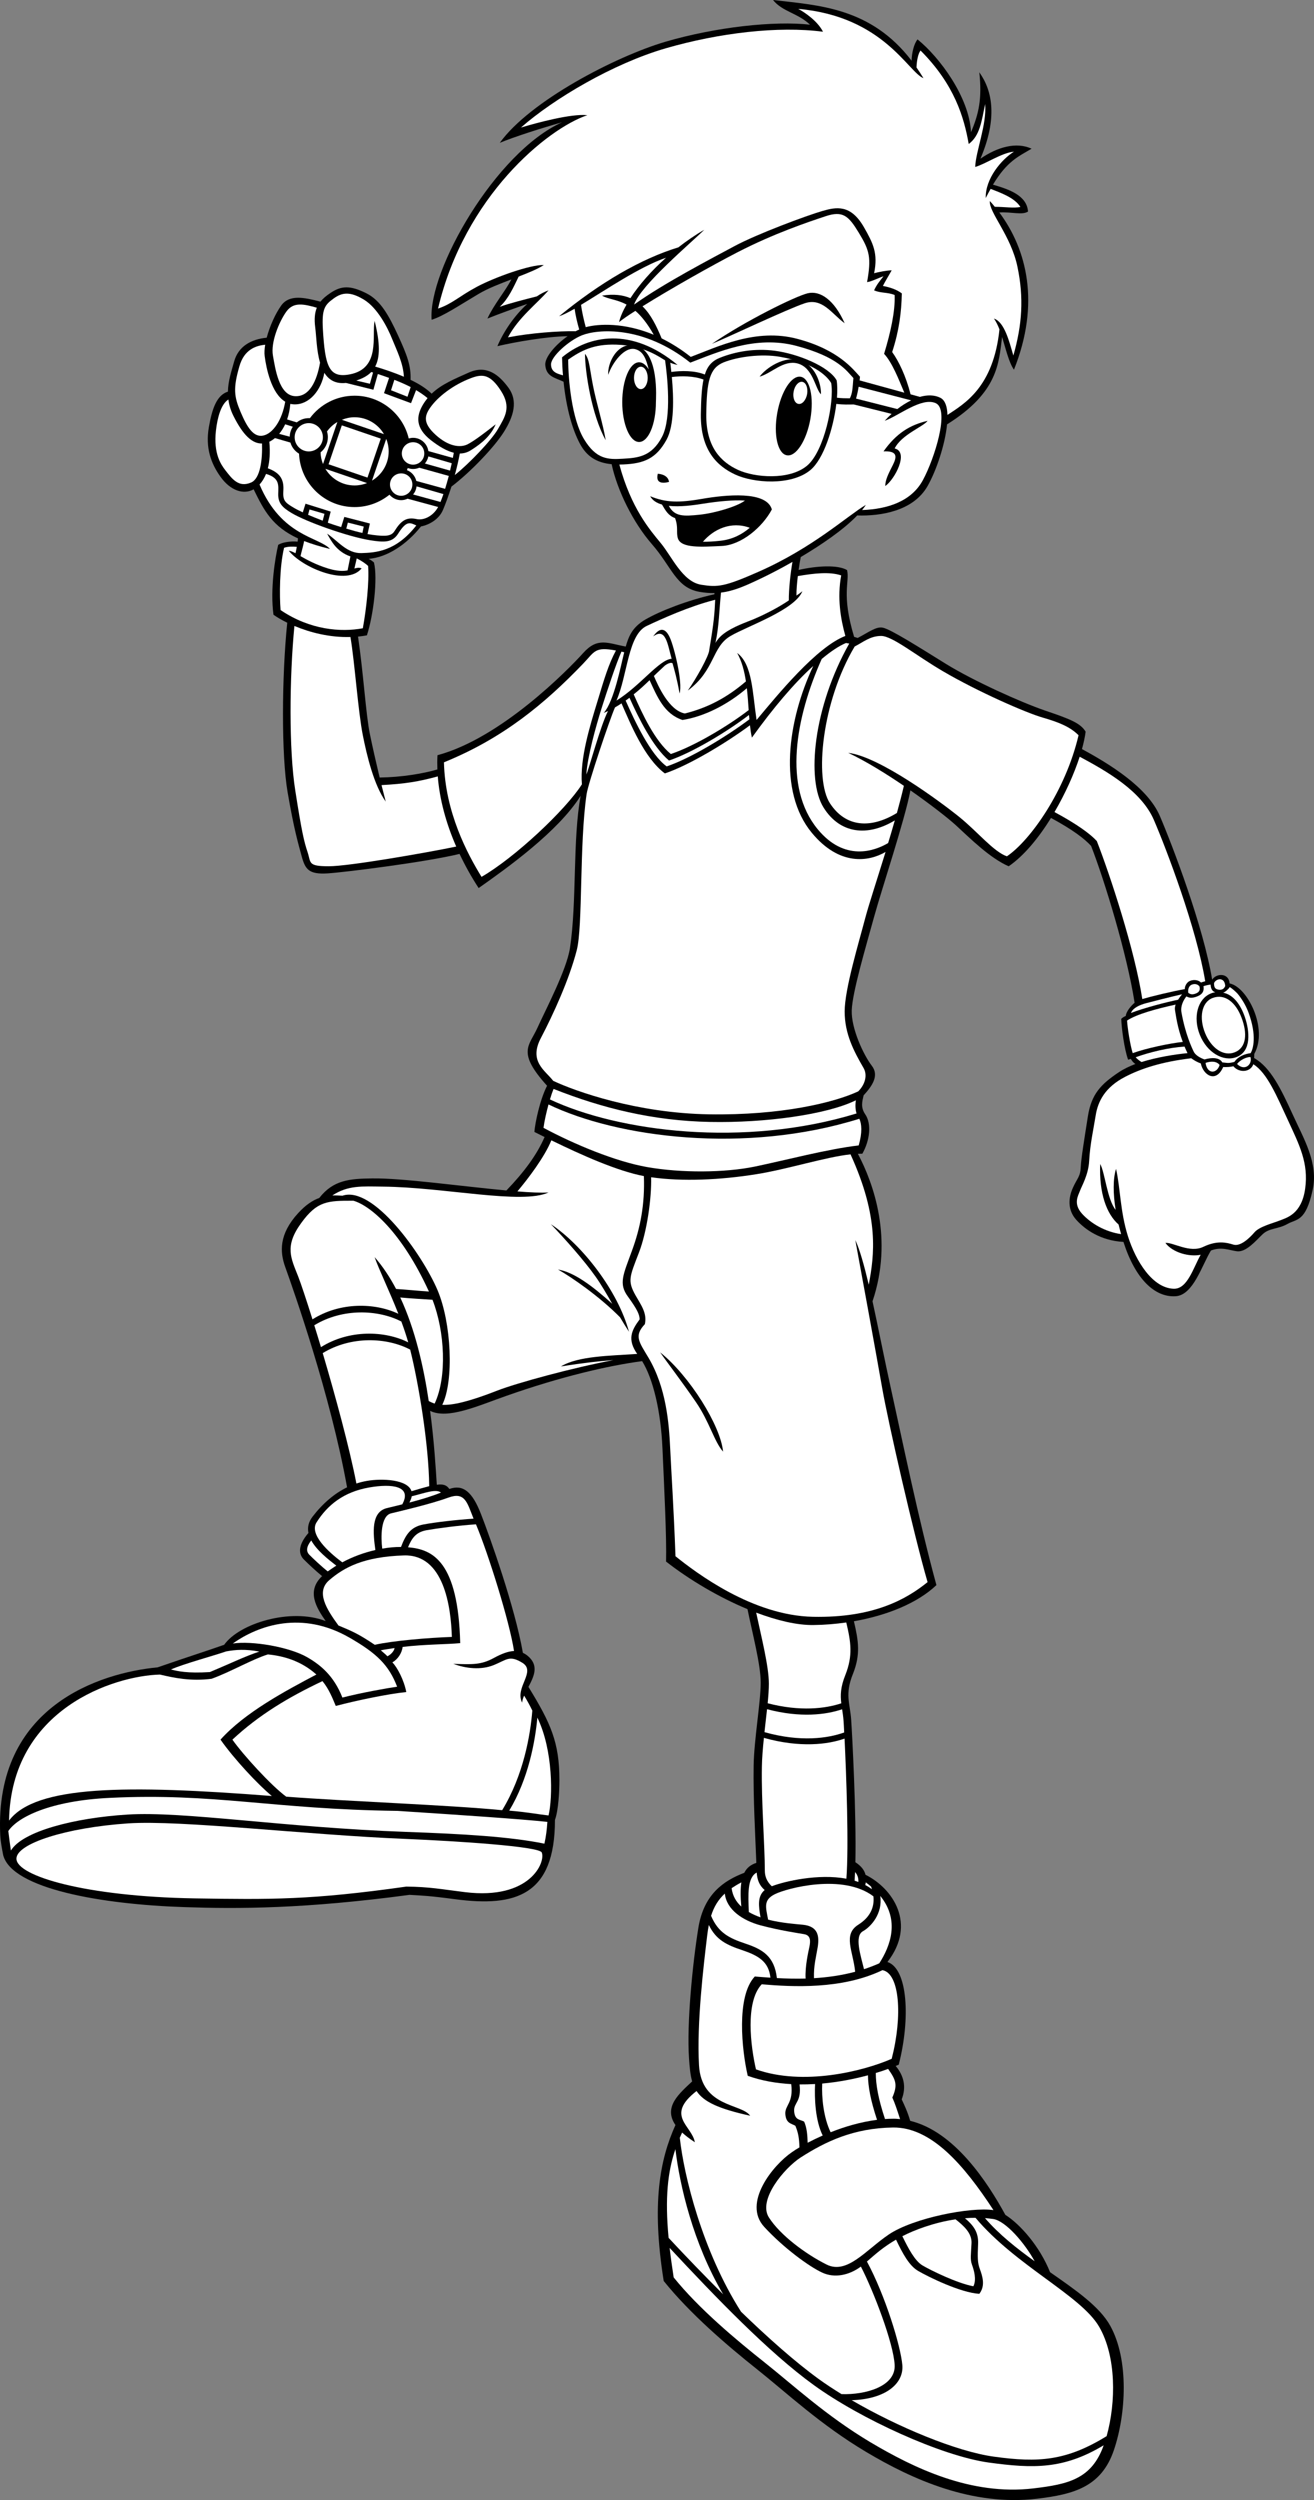 <?xml version="1.0" encoding="utf-8"?>
<!-- Generator: Adobe Illustrator 20.1.0, SVG Export Plug-In . SVG Version: 6.00 Build 0)  -->
<svg version="1.1" id="Layer_1" xmlns="http://www.w3.org/2000/svg" xmlns:xlink="http://www.w3.org/1999/xlink" x="0px" y="0px"
	 viewBox="0 0 378.927 720.879" style="enable-background:new 0 0 378.927 720.879;" xml:space="preserve">
<rect x="0" y="0" width="378.927" height="720.879" fill="#808080" stroke="none"/>
<g>
	<g>
		<g>
			<path d="M372.682,321.141c-3.238-7.075-6.284-13.397-11.022-16.053
				c-0.012-0.199,0.065-0.908,0.042-1.191c4.071-7.333-2.021-19.364-7.107-20.321
				c-0.233-3.164-3.895-2.942-5.036-1.082c-2.514-15.285-11.457-38.757-15.112-47.263
				c-3.574-8.258-14.515-14.948-22.433-19.234c0.501-1.822,0.864-3.51,1.061-5.018
				c-1.513-2.528-4.738-3.722-11.689-6.085c-6.949-2.376-20.497-8.483-28.483-13.387
				c-7.948-4.924-15.928-9.996-18.297-10.517c-1.959-0.42-4.175,1.378-7.27,2.962
				L246.306,183.638c-3.766-12.499-1.213-15.79-2.032-19.254
				c-2.71-1.595-8.76-1.232-13.972-0.041c0.188-1.359,0.394-2.655,0.616-3.717
				c5.9-3.501,12.322-7.856,16.279-11.994c6.743,0.212,16.161-1.219,20.294-8.48
				c2.571-4.518,5.063-12.039,5.618-17.787c14.775-9.248,14.894-17.652,15.87-25.199
				c1.087,3.477,1.925,7.286,3.421,9.44c7.635-19.122,3.732-34.666-4.217-45.334
				c3.532-0.237,6.559,0.832,8.273-0.263c-0.313-4.666-5.515-6.427-10.11-7.759
				c4.105-6.873,7.501-8.189,11.14-10.373c-4.401-2.033-9.835-0.495-14.752,2.881
				c4.917-11.521,3.559-19.502-0.326-24.909c0.847,7.611-0.172,12.035-2.392,17.277
				c-0.497-10.172-9.139-21.693-15.415-26.758c-1.018,1.179-1.672,3.904-1.718,6.138
				C251.097,2.115,236.023,1.541,222.924,0c2.71,3.393,7.118,3.735,10.67,7.121
				c-10.333-1.179-27.278,0.694-41.683,4.911c-14.39,4.24-39.142,17.106-47.786,29.161
				c4.067-1.712,12.02-4.245,17.959-5.932c-19.142,8.628-38.633,42.688-37.618,56.937
				c3.375-1.008,8.132-4.245,13.562-7.452c2.64-1.577,6.088-2.901,9.449-4.182
				c-1.734,3.371-5.025,7.189-6.912,11.292c3.652-1.462,8.067-3.049,11.481-4.217
				c-3.674,3.329-6.835,7.967-8.607,12.175c5.258-1.217,13.884-2.745,20.244-2.876
				c-3.62,2.549-6.59,6.131-6.441,8.282c0.241,3.33,2.648,3.643,5.277,4.842
				c0.818,7.986,2.652,13.976,4.645,17.752c2.036,3.893,4.979,5.626,9.223,6.036
				c1.588,7.465,6.146,16.8,11.63,23.077c5.752,6.605,6.928,12.537,13.7,13.733
				c1.585,0.273,2.985,0.375,4.336,0.352c-0.011,0.107-0.026,0.223-0.034,0.342
				c-7.722,1.723-15.614,4.81-19.873,7.266c-3.98,2.296-4.914,5.157-5.694,7.815
				c-5.159-0.941-8.109-2.786-12.262,1.85c-4.416,4.908-23.723,24.571-42.026,29.475
				c-0.081,1.362-0.081,2.74-0.031,4.11c-4.217,1.219-10.321,2.245-16.65,2.329
				c-1.029-4.309-2.07-8.873-2.816-12.532c-1.152-5.585-1.83-17.234-3.418-28.11
				c0.857-0.084,1.719-0.194,2.561-0.36c1.871-5.758,3.172-16.387,2.032-21.009
				c-0.59-0.5-1.011-0.791-1.535-1.044c5.351-0.421,10.976-4.161,15.093-9.345
				c2.427-0.482,5.213-2.059,6.357-4.791c0.665-1.559,1.55-3.939,2.426-6.694
				c5.679-4.332,12.442-11.491,15.117-15.754c2.893-4.577,4.072-8.978,1.362-12.718
				c-2.721-3.707-6.269-6.776-11.535-4.388c-3.934,1.77-7.753,3.294-10.65,6.064
				c-1.507-1.487-3.678-2.847-6.077-3.995c0.153-4.148-1.048-7.182-3.582-12.746
				c-2.729-5.929-5.101-10.177-9.165-12.205c-4.738-2.375-7.297-2.204-10.497,0
				c-1.117,0.758-2.04,1.523-2.744,2.408c-4.769-1.237-8.993-2.143-11.339,1.151
				c-1.611,2.258-3.272,5.868-4.16,9.243c-4.385,0.431-8.159,2.391-9.391,6.868
				c-0.792,2.852-1.741,5.648-1.795,8.685c-3.21,1.013-4.562,4.863-5.5,10.281
				c-1.017,5.929,0.601,10.409,3.353,14.259c2.917,4.095,6.739,5.232,9.567,3.625
				c3.013,6.162,5.381,10.731,12.79,14.159c-0.039,0.291-0.072,0.6-0.103,0.934
				c-1.959-0.191-4.393,0.153-5.603,0.914c-0.846,3.559-2.377,12.713-1.362,20.16
				c1.075,0.755,2.422,1.554,3.968,2.304c-1.588,15.427-1.722,38.259,0.107,48.885
				c1.864,10.846,3.054,14.741,4.057,18.474c1.029,3.737,2.044,5.251,7.467,4.914
				c5.181-0.335,28.464-3.273,38.058-5.616c1.592,3.368,3.426,6.663,5.504,9.848
				c8.086-5.695,22.892-16.231,29.425-26.61c-2.346,12.392-1.065,30.651-3.086,43.902
				c-0.964,6.307-7.022,17.788-9.406,23.046c-2.35,5.21-6.016,6.911,2.801,16.667
				c-2.06,3.99-3.494,10.861-3.655,13.318c0.968,0.485,1.948,0.98,2.936,1.47
				c-2.239,5.189-6.013,10.218-11.01,15.407c-12.786-1.176-30.038-3.61-38.69-3.475
				c-6.513,0.077-11.221,0.446-15.273,5.636c-1.901,0.674-3.892,1.982-6.073,4.353
				c-5.595,6.108-5.312,11.213-3.731,15.591c2.353,6.554,13.015,36.741,17.821,63.488
				c-3.563,1.74-6.922,4.526-9.95,8.46c-1.225,1.59-1.5,3.169-1.19,4.7
				c-3.083,3.582-2.863,6.09-1.351,7.621c1.424,1.424,3.127,3.026,5.285,4.83
				c-4.577,4.342-1.649,9.101,1.037,12.958c-10.045-3.893-24.902,0.653-29.265,6.834
				c-4.194,1.5-10.535,3.508-19.207,6.514c-16.593,1.572-47.07,11.192-45.379,48.272
				c0.1,2.039,0.498,4.018,0.854,5.881c2.545,9.664,28.204,14.203,52.363,14.983
				c15.242,0.521,34.572,0.521,64.82-3.541c3.812,0.237,5.258,0.214,13.218,1.268
				c17.298,2.273,28.713-1.031,28.713-22.875c1.022-2.796,1.286-8.445,1.286-11.445
				c0-10.935-2.48-16.41-8.932-26.911c1.611-3.046,3.157-6.223-0.306-9.022
				c-0.426-0.336-0.866-0.605-1.298-0.806c-2.289-13.169-9.506-33.406-12.085-40.022
				c-2.495-6.396-5.143-8.639-9.127-7.217c-0.724-1.117-1.783-1.477-3.608-1.217
				c-0.321-4.906-0.77-12.626-1.933-21.313c5.125,2.525,13.735-1.431,21.96-4.317
				c15.709-5.536,29.474-8.743,39.19-10.019c3.111,5.033,5.396,14.302,5.863,25.265
				c0.539,12.04,1.209,25.594,1.033,32.534c6.758,5.276,15.224,10.281,23.486,13.718
				c1.404,6.962,3.808,15.948,3.808,21.193c0,5.6-1.922,16.438-2.04,23.9
				c-0.153,9.162,0.501,20.612,0.78,28.062c-1.492,0.495-2.675,1.286-3.482,2.868
				c-6.009,2.298-11.677,6.225-13.234,15.843c-1.695,10.508-3.375,27.61-2.701,37.613
				c0.184,2.661,0.363,4.822,0.906,6.689c-3.597,3.422-8.435,7.333-4.814,12.583
				c-4.493,9.942-6.942,22.686-3.388,44.964c7.543,9.398,18.213,18.545,26.846,25.411
				c8.653,6.873,18.301,16.012,31.534,23.89c13.223,7.881,30.531,15.714,49.31,13.486
				c10.681-1.266,18.537-3.49,22.119-13.978c3.556-10.425,4.383-26.077-1.021-35.851
				c-3.057-5.564-9.919-10.292-17.374-15.489c-2.95-7.394-8.553-13.771-12.893-16.532
				c-5.163-9.439-14.669-24.02-27.438-27.109c-0.789-2.69-1.73-4.623-2.453-6.192
				c1.369-3.529,0.662-6.784-1.738-9.631c0.314-0.12,0.601-0.252,0.885-0.367
				c3.39-13.218,2.64-27.636-3.257-29.618c8.522-11.001,1.519-21.247-6.326-25.143
				c-0.317-1.293-1.193-2.498-2.923-3.62c0.312-13.695-0.935-37.121-1.214-41.104
				c-0.333-4.745-1.876-7.287,0.513-13.208c2.223-5.575,1.61-9.501,0.275-15.17
				c9.667-1.692,18.442-5.314,23.796-10.427c-5.266-19.315-9.939-42.3-13.065-56.421
				c-1.81-8.169-3.616-17.407-5.36-25.411c6.03-17.925,0.336-33.937-4.226-42.54
				c0.444-0.019,0.884-0.019,1.293-0.019c2.189-3.878,2.698-8.646,0.835-11.35
				c-1.374-2.013-0.892-3.659-0.475-5.473c2.403-2.63,4.614-5.676,2.338-8.58
				c-2.365-3.082-5.924-10.698-5.76-15.935c0.177-5.255,4.072-18.306,6.449-26.962
				c2.272-8.238,8.854-27.908,10.474-36.473c5.894,4.125,10.938,8.074,13.084,10.042
				c4.232,3.891,9.823,9.482,15.251,11.851c4.369-2.987,8.621-8.146,12.207-13.938
				c6.322,3.426,9.637,5.978,11.562,8.064c3.827,9.814,10.374,31.159,12.548,45.228
				c-1.048,0.87-2.445,2.554-2.537,3.786c-0.804,0.401-0.773,0.391-1.316,0.845
				c0.084,2.694,0.877,8.732,1.979,11.784c0.29-0.051,0.603-0.189,0.791-0.237
				c0.261,0.5,0.7,1.128,1.324,1.47c-1.722,0.643-3.551,1.541-4.829,2.411
				c-5.082,3.409-7.876,6.225-8.887,12.713c-1.014,6.482-1.936,12.057-2.043,14.483
				c-0.115,2.936-1.021,3.289-2.281,6.105c-1.266,2.793-1.646,6.36,1.021,9.276
				c2.538,2.803,7.011,5.962,13.562,6.322c3.456,10.807,9.074,16.027,15.044,15.667
				c5.109-0.321,7.565-8.932,10.195-13.192c3.012-1.141,5.158-0.1,7.451,0.22
				c2.683,0.39,5.587-3.159,7.497-4.96c1.909-1.775,4.443-1.393,7.109-2.908
				c2.683-1.529,5.224-0.513,7.264-9.797C380.24,335.346,375.977,328.394,372.682,321.141z"/>
		</g>
		<path style="fill:#FFFFFF;" d="M239.697,110.46c0.938,5.373-1.955,19.716-7.022,23.872
			c-5.132,4.204-15.073,3.378-19.869,1.15c-4.784-2.22-9.238-6.437-9.131-16.004
			c0.126-9.616,0.945-13.341,5.028-15.002c4.102-1.625,10.846-2.513,16.173-1.6
			C235.514,104.692,238.97,109.159,239.697,110.46z"/>
		<path style="fill:#FFFFFF;" d="M191.793,103.888c0.577,4.034,2.016,16.515-0.861,22.033
			c-3.039,5.855-7.118,6.108-11.312,6.353c-4.19,0.253-7.639,0.253-11.175-5.602
			c-3.574-5.837-4.592-17.283-4.592-22.989c3.697-2.536,7.245-4.516,13.869-4.309
			C186.071,99.609,190.571,103.299,191.793,103.888z"/>
		<path style="fill:#FFFFFF;" d="M120.134,149.673c-2.886-0.62-4.443,0.388-6.349,3.444
			c-0.896,1.444-2.377,1.643-6.468,1.095c-0.424-0.076-0.869-0.153-1.328-0.207l0.678-3.054
			l-7.375-1.898l-0.911,2.939c-1.217-0.378-2.656-0.837-3.846-1.266l0.826-3.207l-7.256-2.278
			l-0.784,2.5c-1.094-0.503-2.055-0.988-2.763-1.429
			c-2.557-1.518-3.023-2.077-2.836-5.024c0.177-3.222-1.14-5.026-4.485-6.251
			c0.514-2,0.72-4.511,0.433-7.672c0.547-0.242,1.091-0.602,1.623-1.046l4.454,1.293
			c0.391,1.375,1.316,2.508,2.487,3.204c0.356,8.565,7.378,15.399,16.024,15.399
			c3.803,0,7.302-1.347,10.057-3.567c0.818,0.957,2.036,1.577,3.375,1.577
			c0.658,0,1.29-0.168,1.845-0.421l8.817,2.383
			C124.917,148.831,122.176,150.13,120.134,149.673z"/>
		<path style="fill:#FFFFFF;" d="M104.509,153.676c-1.439-0.322-3.035-0.758-4.646-1.243l0.448-1.745
			l4.582,1.148L104.509,153.676z"/>
		<path style="fill:#FFFFFF;" d="M93.058,150.145c-1.504-0.587-2.936-1.161-4.214-1.704l0.409-1.539
			l4.316,1.26L93.058,150.145z"/>
		<path style="fill:#FFFFFF;" d="M82.243,122.341l2.2,0.711c-0.551,0.827-0.872,1.827-0.895,2.868
			l-3.05-0.819C81.14,124.339,81.746,123.413,82.243,122.341z"/>
		<path style="fill:#FFFFFF;" d="M123.531,131.607l6.743,1.967c-0.165,0.735-0.324,1.432-0.493,2.123
			l-7.252-2.044C123.011,133.072,123.371,132.38,123.531,131.607z"/>
		<path style="fill:#FFFFFF;" d="M120.056,138.682c-0.348-1.431-1.343-2.582-2.694-3.107
			c0.084-0.209,0.149-0.415,0.222-0.622c0.478,0.168,0.988,0.283,1.539,0.283
			c0.647,0,1.232-0.13,1.795-0.373l8.507,2.37c-0.368,1.34-0.708,2.582-1.064,3.727
			L120.056,138.682z"/>
		<path style="fill:#FFFFFF;" d="M112.46,139.708c0-1.791,1.443-3.209,3.23-3.209
			c1.791,0,3.229,1.418,3.229,3.209s-1.438,3.253-3.229,3.253
			C113.903,142.961,112.46,141.499,112.46,139.708z"/>
		<path style="fill:#FFFFFF;" d="M119.123,133.982c-1.791,0-3.249-1.446-3.249-3.222
			c0-1.809,1.458-3.248,3.249-3.248c1.795,0,3.234,1.439,3.234,3.248
			C122.357,132.536,120.918,133.982,119.123,133.982z"/>
		<path d="M114.63,130.76c0,1.291,0.563,2.454,1.455,3.281
			c-0.115,0.408-0.245,0.791-0.394,1.194l0,0c-2.484,0-4.508,2.013-4.508,4.472
			c0,0.51,0.118,1.026,0.287,1.478c-2.511,2.082-5.714,3.36-9.211,3.36
			c-7.482,0-13.621-5.743-14.312-13.042c0.359,0.046,0.726,0.09,1.098,0.09
			c0.711,0,1.389-0.13,2.001-0.367c0.544,5.702,5.351,10.202,11.213,10.202
			c6.226,0,11.285-5.059,11.285-11.274c0-6.208-5.059-11.256-11.285-11.256
			c-3.494,0-6.597,1.597-8.661,4.085c-0.601-0.849-1.424-1.551-2.403-1.967
			c2.637-3.199,6.601-5.228,11.064-5.228c6.946,0,12.732,4.901,14.075,11.453
			C115.307,128.066,114.63,129.337,114.63,130.76z"/>
		<path style="fill:#FFFFFF;" d="M94.298,124.42c0.792-1.107,1.806-2.056,2.992-2.74l-4.137,12.132
			c-0.425-1.041-0.688-2.194-0.7-3.381c1.279-1.021,2.097-2.589,2.097-4.342
			C94.55,125.51,94.467,124.949,94.298,124.42z"/>
		<path style="fill:#FFFFFF;" d="M105.862,139.299c-1.128,0.424-2.33,0.681-3.604,0.681
			c-3.59,0-6.708-1.921-8.427-4.796L105.862,139.299z"/>
		<polygon style="fill:#FFFFFF;" points="94.749,133.875 98.572,122.653 109.801,126.482 105.973,137.718 		
			"/>
		<path style="fill:#FFFFFF;" d="M111.388,126.543c0.444,1.123,0.7,2.332,0.7,3.61
			c0,3.584-1.929,6.727-4.809,8.437L111.388,126.543z"/>
		<path style="fill:#FFFFFF;" d="M98.592,121.048c1.144-0.467,2.372-0.735,3.666-0.735
			c3.604,0,6.766,1.972,8.472,4.868L98.592,121.048z"/>
		<path style="fill:#FFFFFF;" d="M89.044,122.004c2.242,0,4.071,1.837,4.071,4.085
			c0,2.245-1.829,4.08-4.071,4.08c-2.255,0-4.076-1.835-4.076-4.08
			C84.967,123.841,86.789,122.004,89.044,122.004z"/>
		<path style="fill:#FFFFFF;" d="M127.029,144.744l-7.906-2.161c0.551-0.648,0.895-1.444,1.011-2.34
			l7.741,2.225C127.584,143.305,127.304,144.055,127.029,144.744z"/>
		<path style="fill:#FFFFFF;" d="M135.988,108.968c3.214-1.184,5.419-1.026,8.48,3.735
			c3.042,4.737,1.175,7.465-0.869,11.016c-1.826,3.199-8.323,9.978-12.441,13.262
			c0.554-2.01,1.052-4.123,1.442-6.213c1.129-0.007,2.204-0.308,3.199-0.951
			c3.242-2.041,5.79-4.24,7.141-7.468c-3.05,2.388-6.116,4.751-8.136,5.786
			c-2.039,1-5.419,0.673-9.154-2.727c-3.735-3.396-3.268-5.501-1.512-7.968
			C126.165,114.555,130.55,110.98,135.988,108.968z"/>
		<path style="fill:#FFFFFF;" d="M121.916,116.774c-1.86,3.207-2.196,6.598,2.357,10.166
			c2.431,1.881,4.604,3.131,6.59,3.605c-0.084,0.495-0.173,1.002-0.272,1.5l-7.061-1.975
			c-0.322-2.161-2.166-3.827-4.409-3.827c-0.444,0-0.85,0.089-1.251,0.191
			c-1.673-7.064-8.033-12.333-15.614-12.333c-5.281,0-9.965,2.551-12.886,6.478
			c-0.119-0.008-0.217-0.008-0.329-0.008c-1.306,0-2.515,0.464-3.452,1.225l-2.794-0.849
			c0.452-1.334,0.789-2.825,0.923-4.488c0.353,0.071,0.7,0.117,1.087,0.145
			c4.492,0.125,7.845-4.176,8.729-9.108c1.244,2.008,3.169,3.248,6.23,2.924l7.914,1.959
			l1.278-4.531c1.133,0.377,2.196,0.73,3.241,1.117l-1.458,4.411l7.791,2.878l1.458-3.766
			c1.172,0.702,2.281,1.454,3.311,2.304C122.816,115.392,122.348,116.04,121.916,116.774z"/>
		<path style="fill:#FFFFFF;" d="M107.072,107.263c0.168,0.061,0.325,0.115,0.505,0.158l-0.91,3.24
			l-3.942-0.929C104.496,109.159,105.973,108.409,107.072,107.263z"/>
		<path style="fill:#FFFFFF;" d="M113.719,109.521c1.695,0.658,3.261,1.345,4.71,2.087l-0.918,2.796
			l-4.745-1.875L113.719,109.521z"/>
		<path style="fill:#FFFFFF;" d="M96.166,86.105c2.541-1.88,4.895-2.056,8.813,0.314
			c3.884,2.388,6.777,7.978,8.124,11.368c1.255,3.123,3.2,6.95,3.364,10.853
			c-2.85-1.235-5.828-2.207-8.277-2.934c1.393-2.607,1.485-6.628-0.157-13.18
			c-0.868,4.248,1.788,13.692-7.118,15.415c-6.108,1.196-7.168-2.37-7.807-13.035
			C92.786,89.144,93.613,87.952,96.166,86.105z"/>
		<path style="fill:#FFFFFF;" d="M82.599,89.818c2.055-2.817,4.964-2.158,8.763-1.095
			c-0.569,1.439-0.784,3.215-0.459,5.674c0.329,2.534,0.375,6.71,1.39,10.172
			c-0.931,5.358-3.092,9.962-7.325,9.664c-4.565-0.352-5.583-7.98-6.261-11.703
			C78.033,98.803,80.402,92.879,82.599,89.818z"/>
		<path style="fill:#FFFFFF;" d="M69.044,105.595c1.405-4.878,4.784-5.916,7.428-6.2
			c-0.19,1.201-0.271,2.342-0.141,3.304c0.441,3.432,1.898,10.746,5.92,13.127
			c-0.911,5.421-3.578,9.123-6.257,9.751c-2.881,0.669-4.737-2.37-6.613-6.786
			C67.521,114.404,67.18,112.029,69.044,105.595z"/>
		<path style="fill:#FFFFFF;" d="M64.98,135.59c-1.279-1.669-3.444-4.791-2.714-11.373
			c0.433-3.904,1.496-7.677,3.59-9.026c0.199,1.526,0.639,3.102,1.492,4.791
			c2.755,5.495,5.362,7.96,8.205,7.899c0.164,4.457-0.455,10.121-3.13,11.246
			C68.876,140.665,66.985,138.185,64.98,135.59z"/>
		<path style="fill:#FFFFFF;" d="M94.806,249.785c-6.1,0-5.101-0.998-6.1-4.052
			c-1.025-3.051-1.707-5.929-3.556-17.8c-1.848-11.642-1.699-32.569-0.245-47.439
			c4.481,1.891,10.215,3.365,16.154,3.181c1.235,7.328,2.215,21.522,3.57,28.334
			c1.179,5.924,3.211,14.397,6.609,19.137c-0.378-1.464-0.796-3.092-1.217-4.763
			c6.659-0.353,10.776-1.003,16.226-2.516c0.52,6.697,2.407,13.57,5.316,20.244
			C122.648,245.94,100.624,249.785,94.806,249.785z"/>
		<path style="fill:#FFFFFF;" d="M138.862,252.844c-4.057-6.598-10.501-18.627-10.838-33.031
			c17.11-6.957,29.035-16.892,40.167-28.475c3.372-3.534,3.318-4.891,9.434-3.766
			c-2.17,4.059-3.326,8.029-5.373,14.787c-2.04,6.715-5.074,16.264-4.443,23.804
			C163.097,233.551,148.498,247.282,138.862,252.844z"/>
		<g>
			<path style="fill:#FFFFFF;" d="M102.882,161.006l-0.685,2.932c0.711-0.212,1.335-0.342,2.089-0.059
				c-4.229,5.258-17.105-0.168-21.009-5.074c0.539,0.038,1.167,0.327,1.936,0.727
				c0.122-0.513,0.253-1.135,0.379-1.853c-1.171-0.107-2.461-0.13-3.666,0.269
				c-1.347,5.584-1.347,13.891-1.015,17.963c8.477,5.756,17.444,6.429,23.72,5.251
				c1.022-5.575,1.871-13.382,1.527-17.958C105.537,162.567,104.244,161.71,102.882,161.006z"/>
			<path style="fill:#FFFFFF;" d="M114.817,153.875c-1.684,2.64-4.075,2.538-8.021,1.913
				c-6.463-1.036-18.464-5.307-22.758-7.886c-2.53-1.528-3.869-2.793-3.808-5.457
				c0.062-2.562,0.455-4.621-3.509-5.799c-0.494,1.24-1.129,2.24-1.876,3.062
				c6.33,15.009,17.156,15.098,20.31,18.576c-2.908-0.699-5.366-1.464-7.451-2.276
				c-0.226,1.301-0.723,2.934-1.048,4.35c1.817,1.039,4.275,2.401,7.811,3.521
				c2.721,0.857,4.47,0.835,5.767,0.602l0.815-4.033c-3.885-1.355-5.473-4.291-6.713-6.572
				c3.181,2.163,5.722,5.74,9.919,5.61c4.065-0.133,9.919-0.439,15.801-7.975
				C118.224,150.688,117.24,150.022,114.817,153.875z"/>
		</g>
		<path style="fill:#FFFFFF;" d="M146.482,97.28c3.068-5.768,8.323-9.659,11.702-13.56
			c-1.148,0.421-2.288,1-3.379,1.745c-3.042,0.773-8.001,2.018-10.68,3.005
			c2.578-2.434,3.937-5.623,5.449-8.723c2.777-1.071,5.376-2.12,7.252-3.324
			c-3.915-0.153-14.236,3.569-19.308,6.278c-5.105,2.725-7.129,4.919-11.193,6.276
			c7.627-32.36,31.511-51.87,43.053-55.768c-4.603-0.495-14.573,2.199-19.154,3.574
			c9.487-8.324,26.605-18.473,41.855-22.882c15.262-4.404,32.368-6.452,45.254-4.745
			c-1.524-3.046-5.255-5.595-7.127-6.593c24.581,2.176,31.695,18.285,36.1,19.979
			c-0.662-1.097-1.327-2.107-2.013-3.092c0.092-2.237,0.548-4.113,1.175-4.878
			c9.812,9.83,12.553,19.326,13.885,26.952c3.226-2.365,3.727-6.6,4.741-11.527
			c0.509,5.932-2.698,13.562-2.871,18.145c3.047-0.862,7.608-4.084,11.179-4.409
			c-3.57,2.222-8.308,7.795-8.132,13.374c0.477-0.957,0.934-1.832,1.408-2.643
			c2.862,1.128,6.839,2.483,8.584,5.205c-1.807,0.431-4.708-0.051-7.375-0.031
			c-0.467-0.574-0.936-1.14-1.436-1.669c-0.336,3.207,6.112,9.975,7.96,18.959
			c1.88,8.996,1.352,16.696-1.179,25.602c-1.193-4.069-2.552-9.651-5.594-10.675
			c0.604,0.886,1.133,1.952,1.584,3.12c-1.741,16.723-10.122,21.438-14.998,24.671
			c-0.065-2.406-0.669-4.225-2.005-4.922c-1.723-0.88-3.785-0.895-5.943-0.283
			l-2.683-0.738c-1.366-5.332-3.417-9.557-5.311-12.19
			c2.024-6.23,2.66-11.442,2.789-16.907c-1.511-1.143-3.429-1.768-5.465-2.151
			c0.678-1.373,1.695-2.977,2.538-4.508c-1.351,0-3.892,0.52-5.074,0.842
			c1.183-5.74-0.299-8.657-2.89-13.203c-3.854-6.768-8.056-5.896-12.02-4.745
			c-4.404,1.26-18.813,6.605-25.43,10.169c-6.25,3.378-20.313,10.672-28.877,16.823
			c1.92-5.641,16.692-18.025,20.244-21.576c-2.561,1.464-5.07,3.202-7.462,5.062
			c-10.892,3.342-22.56,10.164-34.396,19.869c1.102-0.344,2.645-1.128,4.47-2.166
			c0.21,1.692,0.757,4.085,1.323,5.998c-0.356,0.155-0.685,0.298-1.029,0.497
			C161.25,95.392,152.719,96.058,146.482,97.28z"/>
		<path style="fill:#FFFFFF;" d="M168.911,94.341c-0.548-2.041-1.145-4.691-1.351-6.442
			c6.877-4.136,16.758-10.917,24.519-13.593c-4.205,3.74-7.807,7.86-10.282,11.67
			c-2.178-0.932-4.819-1.263-8.186-0.727c1.856,1.064,4.274,1.064,7.069,2.58
			c-1.041,1.806-1.791,3.516-2.158,5.051c1.021-0.816,2.659-1.957,4.714-3.245
			c1.676,1.462,3.433,3.592,5.288,6.891C180.009,92.989,172.654,93.331,168.911,94.341z"/>
		<path style="fill:#FFFFFF;" d="M190.798,97.571c-1.482-3.574-3.107-6.916-5.511-9.243
			c7.887-4.924,19.839-11.695,27.465-15.624c10.509-5.409,20.164-8.633,25.254-10.33
			c5.074-1.707,6.693-0.133,9.651,4.738c3.142,5.151,3.643,7.207,2.388,14.241
			c1.336-0.176,3.208-1.184,4.742-1.697c-1.202,1.52-2.04,2.539-2.717,4.064
			c1.863,0.849,3.898,0.505,5.928,1.347c0.176,4.75-1.183,10.853-3.046,16.961
			c2.33,2.487,4.225,7.378,5.835,11.205l-12.896-3.544
			c0.038-0.367,0.097-0.722,0.107-1.058c-1.898-2.026-6.093-7.759-18.048-10.919
			c-11.944-3.184-23.003,2.281-30.753,5.202C196.331,100.643,193.513,98.913,190.798,97.571z"
			/>
		<path style="fill:#FFFFFF;" d="M158.903,105.064c0-2.273,5.098-6.842,8.905-8.378
			c4.478-1.791,17.665-2.932,31.251,7.883c7.772-2.934,18.683-8.014,30.638-4.825
			c11.952,3.169,14.489,7.243,16.402,9.269c-0.26,3.062-0.26,4.324-1.015,5.842
			c-1.235,0-2.372-0.01-3.723-0.171c0.152-1.99,0.122-3.75-0.1-5.028
			c-2.292-4.062-11.301-7.662-17.792-8.511c-5.848-0.78-11.435,0.245-15.881,2.028
			c-2.208,0.88-3.544,2.311-4.332,4.825c-2.982-1.217-6.946-1.125-9.663-0.745
			c-0.088-0.969-0.203-1.852-0.302-2.672c0.711,0.309,1.404,0.515,2.093,0.638
			c-13.348-11.083-25.679-8.534-33.302-2.181c0.038,1.812,0.122,3.533,0.272,5.194
			C160.851,107.784,158.903,107.386,158.903,105.064z"/>
		<path style="fill:#FFFFFF;" d="M202.251,168.616c-5.435-0.837-8.48-8.128-11.707-12.017
			c-3.148-3.819-8.533-10.044-11.939-22.65c0.372,0,0.754-0.015,1.148-0.028
			c6.097-0.26,9.51-1.776,12.46-7.118c2.259-4.125,2.09-12.062,1.53-18.089
			c2.66-0.334,6.312-0.352,9.132,0.735c-0.52,2.426-0.697,5.648-0.77,9.983
			c-0.118,10.416,4.727,14.998,9.931,17.41c5.201,2.426,16.008,3.309,21.607-1.253
			c3.949-3.245,6.682-12.177,7.535-19.129c2.17,0.27,3.401,0.168,5.044,0.168
			l10.895,2.709c-0.7,0.643-1.366,1.309-1.99,2
			c3.9-1.357,10.666-6.934,14.727-5.082c4.075,1.86-0.325,15.92-3.716,22.196
			c-3.307,6.113-10.142,8.355-17.527,8.623c0.405-0.502,0.78-1.002,1.083-1.5
			c-5.419,3.225-15.25,12.372-31.014,19.321C208.959,169.182,206.977,169.371,202.251,168.616z"/>
		<path style="fill:#FFFFFF;" d="M258.763,117.955l-11.898-3.016c0.283-0.995,0.547-2.176,0.754-3.424
			l15.131,3.926C261.399,116.096,260.041,116.966,258.763,117.955z"/>
		<path style="fill:#FFFFFF;" d="M243.967,185.409l0.934,0.158
			c-10.339,18.323-12.425,39.251-7.408,47.285c4.807,7.699,12.82,8.395,20.551,3.704
			c-0.602,2.153-1.264,4.342-1.926,6.536c-3.961,2.345-12.583,5.404-20.31-3.978
			c-10.033-12.141-6.394-32.194,1.157-49.102C239.593,187.819,241.977,186.22,243.967,185.409z"
			/>
		<path style="fill:#FFFFFF;" d="M219.521,166.754c2.128-1.016,5.389-2.663,9.01-4.738
			c-0.571,3.176-1.087,8.021-1.054,11.113c-2.728,1.847-6.294,3.773-10.145,5.414
			c-2.174,0.916-5.943,2.141-8.672,4.223c-1.049,0.791-1.906,1.829-2.346,2.644
			c1.064-4.878,1.071-9.417,1.607-14.542C211.665,170.427,215.041,168.891,219.521,166.754z"/>
		<path style="fill:#FFFFFF;" d="M187.322,196.129c2.166,4.656,4.148,9.73,9.494,11.476
			c6.234-0.982,12.92-4.342,18.557-9.157c0.241,2.12,0.392,4.25,0.529,6.31
			c-6.031,4.63-15.706,10.414-22.456,12.664c-4.608-3.796-8.183-11.488-10.7-17.205
			C184.402,198.902,185.941,197.478,187.322,196.129z"/>
		<path style="fill:#FFFFFF;" d="M181.528,201.203c2.599,5.781,6.766,14.251,11.398,18.096
			c6.735-2.258,16.979-8.452,23.056-13.137c0.059,0.439,0.093,0.842,0.12,1.258
			c-6.602,4.96-17.022,11.279-23.847,13.575c-4.684-3.388-9.215-13.095-11.836-18.989
			C180.793,201.739,181.154,201.464,181.528,201.203z"/>
		<path style="fill:#FFFFFF;" d="M174.112,205.574c0.405-0.176,0.822-0.365,1.221-0.549
			c-2.22,4.391-5.369,16.315-6.246,18.306c0.307-5.179,2.824-14.068,4.348-18.959
			c1.68-5.301,4.282-13.156,5.778-16.479c0.26,0.063,0.505,0.125,0.796,0.186
			C179.045,191.881,177.104,202.13,174.112,205.574z"/>
		<path style="fill:#FFFFFF;" d="M249.517,264.715c-1.86,7.113-5.937,20.497-5.937,26.937
			c0,6.437,2.622,11.427,5.435,16.277c1.19,2.039,0.502,4.746-1.523,6.769
			c-6.938,3.229-22.196,6.955-43.041,6.618c-20.857-0.342-38.473-6.618-44.913-9.652
			c-2.377-3.066-7.122-5.61-3.548-12.376c3.548-6.781,8.132-16.785,10.321-25.257
			c1.803-6.896,0.734-30.666,2.852-45.063c0.482-3.179,6.598-21.362,8.182-24.984
			c0.643-0.368,1.274-0.764,1.883-1.169c2.568,5.837,6.57,15.774,12.494,20.198
			c6.836-2.25,17.857-8.896,24.547-13.886c0.141,1.265,0.306,2.464,0.562,3.559
			c6.092-8.465,12.115-15.637,17.699-20.666c-7.375,15.637-10.291,36.172-0.429,48.112
			c7.952,9.639,16.417,8.376,21.273,5.521C252.861,253.818,250.55,260.829,249.517,264.715z"
			/>
		<path style="fill:#FFFFFF;" d="M290.361,246.92c-3.88-1.362-8.477-7.116-13.716-11.341
			c-5.253-4.247-23.061-17.473-32.034-18.494c4.94,2.327,10.738,5.896,16.046,9.506
			c-0.547,2.375-1.244,5.038-2.01,7.832c-7.614,4.636-14.79,4.103-19.291-2.766
			c-4.577-6.942-2.369-29.299,7.115-45.247c2.372-1.171,4.4-3.038,7.63-3.038
			c3.227,0,9.992,5.6,17.787,10.161c10.108,5.927,24.075,12.04,28.824,13.387
			c4.724,1.362,7.96,2.71,10.317,5.09C307.319,227.933,297.15,242.343,290.361,246.92z"/>
		<path style="fill:#FFFFFF;" d="M304.092,234.156c3.108-5.319,5.656-10.986,7.264-15.958
			c7.842,4.207,17.776,9.858,21.389,18.221c3.681,8.526,12.303,31.284,14.81,46.53
			c-0.455,0.114-0.838,0.234-1.232,0.364c-0.468-0.559-1.795-1.022-3.169-0.472
			c-0.872,0.359-1.516,1.439-1.482,2.37c-3.766,0.661-9.739,2.112-12.262,2.862
			c-2.17-14.105-9.279-35.728-13.114-45.556C314.386,240.425,310.507,237.605,304.092,234.156z"
			/>
		<path style="fill:#FFFFFF;" d="M351.711,307.081c-0.762,2.531-3.551,2.791-4.064-0.599
			C348.917,306.053,350.701,305.808,351.711,307.081z"/>
		<path style="fill:#FFFFFF;" d="M345.905,284.441c0.207,0.872,0.104,1.604-1.098,2.051
			c-1.163,0.452-1.669,0.1-2.128-0.206c-0.165-0.875,0.104-1.99,0.965-2.353
			C344.799,283.469,345.584,283.995,345.905,284.441z"/>
		<path style="fill:#FFFFFF;" d="M358.036,293.465c1.699,4.47,1.47,8.641-2.008,9.98
			c-3.245,1.255-6.751-1.235-8.52-5.58c-1.737-4.304-1.079-8.828,2.162-10.09
			C353.242,286.413,356.411,289.093,358.036,293.465z"/>
		<path style="fill:#FFFFFF;" d="M360.612,304.783c0.597,2.298-1.783,4.156-3.873,2.005
			C357.684,305.596,359.429,304.783,360.612,304.783z"/>
		<path style="fill:#FFFFFF;" d="M360.019,291.911c-0.805-2.158-2.048-4.079-3.104-5.35
			c-0.468-0.513-1.577-1.556-2.289-1.939c-0.317,0.551-1.316,1.449-1.895,1.63
			c2.854,0.508,5.044,3.37,6.296,7.126c1.297,3.857,1.971,9.743-2.453,11.427
			c-3.816,1.464-8.507-1.324-10.555-6.375c-2.055-5.082-0.658-10.407,3.122-11.945
			c0.426-0.192,0.881-0.299,1.324-0.34c-0.968-0.359-1.293-1.117-1.355-2.247
			c-0.758,0.097-1.504,0.268-2.055,0.464c0.195,1.255-0.107,2.296-1.864,2.972
			c-1.549,0.602-2.41,0.35-3.058-0.031c-0.792,1-1.745,2.718-1.442,4.516
			c1.102,6.33,3.064,10.422,3.563,11.45c0.443,0.896,1.561,1.651,3.095,2.225
			c2.102-0.625,4.332-0.604,5.141,0.853c1.216,0.069,1.537,0.383,3.478-0.146
			c1.038-1.564,3.004-2.304,4.682-2.525C361.377,302.517,362.509,298.637,360.019,291.911z"/>
		<path style="fill:#FFFFFF;" d="M353.33,284.324c-0.363,0.773-0.838,1.204-1.929,1.043
			c-1.087-0.156-1.302-0.781-1.302-1.875C350.566,282.204,353.161,281.522,353.33,284.324z"/>
		<path style="fill:#FFFFFF;" d="M330.456,289.283c1.653-0.436,7.394-1.911,10.433-2.592
			c-0.41,0.495-0.808,1.031-1.156,1.582c-3.107,0.63-9.64,2.296-13.585,3.812
			C326.706,290.594,328.78,289.73,330.456,289.283z"/>
		<path style="fill:#FFFFFF;" d="M325.021,294.276c2.733-1.829,8.397-3.37,14.007-4.607
			c-0.195,0.541-0.272,1.071-0.195,1.551c0.283,1.599,0.666,4.975,2.251,9.225
			c-3.517,0.334-10.662,1.827-14.443,3.23C325.863,301.139,325.118,296.149,325.021,294.276z"/>
		<path style="fill:#FFFFFF;" d="M327.502,304.854c4.045-1.457,9.444-2.773,14.087-3.08
			c0.265,0.623,0.547,1.266,0.861,1.901c-3.777,0.359-8.821,1.179-13.276,2.562
			C328.501,305.818,327.884,305.318,327.502,304.854z"/>
		<path style="fill:#FFFFFF;" d="M376.379,342.74c-1.025,7.391-5.357,8.394-7.252,9.162
			c-1.913,0.763-5.974,1.773-7.367,3.434c-1.404,1.641-4.067,4.187-6.099,3.544
			c-2.033-0.633-4.712-1.245-8.649,0.643c-3.939,1.9-8.768-1.378-10.941-1.13
			c2.186,2.916,7.106,4.08,10.18,3.414c-2.186,3.865-3.816,9.896-7.758,9.805
			c-6.104-0.179-10.925-7.878-13.217-15.134c-2.274-7.238-2.151-13.736-3.434-19.438
			c-0.907,2.906-0.868,7.111-0.118,11.823c-2.434-2.962-3.097-10.853-4.454-13.223
			c-0.353,8.519,1.886,14.473,5.299,17.443c0.238,0.911,0.464,1.852,0.732,2.776
			c-4.658-0.671-8.707-3.089-11.236-5.848c-2.668-2.936-1.141-5.227-0.632-6.628
			c0.497-1.383,2.434-4.574,2.656-8.624c0.257-4.844,1.243-9.124,1.898-13.226
			c0.64-3.942,2.656-8.047,8.539-11.068c4.488-2.306,10.259-4.263,18.992-5.319
			c0.78,0.582,1.811,1.171,2.767,1.492c0.688,3.396,4.374,5.771,6.448,1.041
			c1.19,0.039,2.117-0.015,2.935-0.232c1.642,1.982,4.922,1.791,5.76-0.574
			c4.025,2.482,6.831,9.371,9.995,16.16C374.715,330.173,377.397,335.375,376.379,342.74z"/>
		<path style="fill:#FFFFFF;" d="M247.018,321.065c-32.43,9.932-68.632,5.263-88.425-4.042
			c0.36-1.217,0.732-2.288,1.041-3.033c14.064,5.565,28.659,9.208,45.142,9.522
			c15.836,0.313,33.647-2.105,42.032-6.246C246.6,318.705,246.671,320.036,247.018,321.065z"/>
		<path style="fill:#FFFFFF;" d="M86.854,352.665c4.608-6.358,7.566-6.465,15.074-6.435
			c4.902,1.424,13.877,8.94,21.768,26.189c-3.038-0.204-7.114-0.61-9.476-0.747
			c-1.779-3.378-3.815-6.47-6.188-9.188c1.256,3.631,4.248,9.715,6.847,16.352
			c-6.758-3.215-16.811-3.439-24.768,1.597c-1.787-5.715-3.283-10.18-4.114-12.338
			C83.953,362.837,81.926,359.433,86.854,352.665z"/>
		<path style="fill:#FFFFFF;" d="M117.726,387.069c-6.746-3.398-17.053-3.735-25.173,1.38
			c-0.651-2.199-1.301-4.325-1.921-6.31c8.167-4.98,18.43-4.528,25.104-1.084
			C116.467,383.03,117.156,385.051,117.726,387.069z"/>
		<path style="fill:#FFFFFF;" d="M118.668,429.986c-1.071-3.409-8.508-3.746-12.886-2.965
			c-1.01,0.176-2.002,0.421-3.003,0.75c-2.025-10.414-6.046-25.186-9.713-37.603
			c8.201-5.026,18.557-4.531,25.22-1.008c2.453,9.825,5.354,27.347,5.491,39.371
			C122.41,428.882,120.73,429.366,118.668,429.986z"/>
		<path style="fill:#FFFFFF;" d="M115.423,374.126c2.747,0.268,6.781,0.5,9.299,0.66
			c3.571,9.175,4.229,22.247,0.621,29.935c-0.628-0.192-1.194-0.447-1.704-0.743
			C122.158,394.09,119.709,383.295,115.423,374.126z"/>
		<path style="fill:#FFFFFF;" d="M143.439,400.963c-8.412,3.289-12.958,4.255-15.901,4.118
			c3.41-6.911,2.657-23.62-1.373-33.09c-4.429-10.369-18.588-30.209-27.401-27.209
			c-0.942-0.059-1.933-0.1-2.924-0.069c4.508-2.982,8.549-2.623,14.565-2.553
			c17.772,0.168,40.155,5.255,47.779,1.681c-2.223,0.138-5.327,0-8.974-0.306
			c3.092-3.665,7.85-9.94,9.785-14.726c8.913,4.343,19.027,8.858,26.686,10.317
			c0.302,8.167-1.015,14.918-3.436,21.51c-2.533,6.95-3.9,9.496-1.182,13.218
			c2.72,3.733,3.386,5.243,3.386,6.595c-2.384,3.21-3.585,5.809-0.696,9.952
			c-7.849,0.544-17.091,0.595-21.997,3.613c6.49-1.041,11.159-1.548,15.139-1.832
			C165.042,394.401,148.907,398.824,143.439,400.963z"/>
		<path style="fill:#FFFFFF;" d="M243.259,496.212c0.054,0.645,0.111,1.816,0.184,3.34
			c-4.68,1.689-12.559,2.844-22.988-0.092c0.245-2.258,0.52-4.493,0.743-6.613
			c9.651,2.554,17.06,1.577,21.648,0.021C243.008,493.893,243.168,494.99,243.259,496.212z"/>
		<path style="fill:#FFFFFF;" d="M220.291,501.11c10.405,2.927,18.564,1.898,23.257,0.209
			c0.497,10.116,1.27,30.99,0.527,40.402c-8.094-1.521-17.749,0.734-21.515,2.176
			c-1.42-1.332-2.002-2.873-2.002-4.493c0-7.294-1.037-19.986-0.849-29.982
			C219.744,506.927,219.989,504.049,220.291,501.11z"/>
		<path style="fill:#FFFFFF;" d="M243.78,482.978c-1.42,3.523-1.454,5.873-1.171,8.169
			c-4.569,1.52-11.812,2.431-21.227-0.015c0.203-2.138,0.344-4.072,0.344-5.621
			c0-5.059-2.215-13.659-3.658-20.512c5.981,2.25,11.756,3.651,16.548,3.577
			c3.168-0.031,6.322-0.301,9.43-0.742C245.387,473.483,245.993,477.402,243.78,482.978z"/>
		<path style="fill:#FFFFFF;" d="M250.531,370.437c-1.351-5.648-2.641-10.294-3.88-12.863
			c1.515,8.136,6.096,33.215,7.787,42.882c1.703,9.667,8.979,41.685,13.054,55.745
			c-6.1,4.926-15.583,10.353-33.049,10.001c-17.447-0.345-33.72-12.71-39.647-17.458
			c-0.523-14.228-1.201-24.054-1.534-31.171c-0.336-7.126-1.117-17.436-6.269-26.1
			c-2.721-4.577-4.225-6.263-1.026-9.659c0.689-3.217-1.136-5.533-2.705-8.319
			c-2.353-4.218-1.699-5.289,1.01-12.364c2.316-6.013,3.648-15.629,3.501-21.675
			c8.933,1.296,20.038,0.776,30.232-0.857c9.163-1.455,19.812-4.914,27.264-5.749
			C253.62,351.126,252.123,361.903,250.531,370.437z"/>
		<path style="fill:#FFFFFF;" d="M247.619,330.287c-8.901,1.018-21.347,4.317-29.996,6.108
			c-8.659,1.773-21.146,1.86-31.009,0.13c-9.077-1.6-20.838-6.482-29.88-11.312
			c0.252-1.962,0.831-4.48,1.443-6.743c19.8,9.537,56.715,14.419,89.638,4.123
			C248.479,324.019,248.728,326.522,247.619,330.287z"/>
		<path style="fill:#FFFFFF;" d="M91.286,438.971c3.203-5.077,7.883-8.773,15.136-10.057
			c6.777-1.189,12.448-0.37,9.579,4.868c-1.642,0.396-3.162,0.766-4.413,1.072
			c-4.657,1.117-4.011,7.264-3.337,12.091c-3.298,0.75-6.586,1.962-9.547,3.554
			C94.776,447.574,89.09,442.439,91.286,438.971z"/>
		<path style="fill:#FFFFFF;" d="M89.755,444.181c1.607,2.888,4.872,5.45,7.222,7.271
			c-0.855,0.536-1.669,1.097-2.465,1.663c-1.918-1.518-4.279-3.768-5.259-4.755
			C88.213,447.35,88.332,446.006,89.755,444.181z"/>
		<path style="fill:#FFFFFF;" d="M94.975,455.609c4.317-3.69,9.916-6.728,21.476-7.101
			c11.573-0.4,13.597,14.849,13.857,23.497c-6.658,0.228-17.007,1.087-22.242,2.271
			c-4.837-3.258-6.666-3.98-10.462-5.562C94.13,463.959,90.995,459.009,94.975,455.609z"/>
		<path style="fill:#FFFFFF;" d="M111.718,477.593c-0.453-0.543-1.375-1.225-1.898-1.74
			c1.014-0.212,2.92-0.467,3.965-0.643C113.669,476.044,112.755,477.085,111.718,477.593z"/>
		<path style="fill:#FFFFFF;" d="M88.569,477.85c3.812,2.184,7.715,5.345,10.168,11.644
			c5.262-1.362,12.92-2.735,15.786-3.133c-2.384-6.238-5.89-9.634-13.707-14.129
			c-13.689-7.881-26.188-3.656-33.681,1.676C72.634,473.059,83.418,474.883,88.569,477.85z"/>
		<path style="fill:#FFFFFF;" d="M74.796,476.223c-4.397,1.467-8.393,3.464-14.271,5.914
			c-6.49,0.414-9.291-0.253-11.231-0.743c3.559-1.604,12.59-4.038,15.9-5.209
			C68,475.669,70.766,475.478,74.796,476.223z"/>
		<path style="fill:#FFFFFF;" d="M46.121,482.858c4.113,0.97,8.955,1.99,14.898,1.217
			c5.384-1.939,11.588-5.565,16.229-7.026c4.443,0.436,9.514,1.803,13.995,5.801
			c-8.94,4.715-20.642,10.95-27.653,18.772c3.93,5.603,10.823,12.973,14.802,16.252
			c-42.142-3.279-68.127-3.072-75.781,7.087C3.21,492.721,32.891,483.208,46.121,482.858z"/>
		<path style="fill:#FFFFFF;" d="M2.398,527.978c2.66-3.983,12.017-8.744,29.28-9.567
			c30.175-1.479,46.769,3.281,82.879,3.755c18.09,1.166,35.571,2.35,43.294,3.171
			c-0.176,2.449-0.367,4.034-0.854,6.284c-9.916-2.031-23.393-2.809-39.834-3.393
			c-35.418-1.275-64.139-6.016-80.395-5.003c-15.331,0.955-30.313,4.837-33.62,10.377
			C2.903,531.888,2.658,530.19,2.398,527.978z"/>
		<path style="fill:#FFFFFF;" d="M134.116,545.602c-6.812-0.839-10.195-1.543-16.953-1.605
			c-27.523,3.901-39.165,3.74-61.085,3.396c-31.254-0.521-51.338-6.403-51.338-11.455
			c0-4.317,14.225-8.958,32.273-10.172c15.25-1.002,51.092,3.307,80.028,4.485
			c14.584,0.62,38.434,2.136,39.184,3.903C157.407,536.899,152.911,547.898,134.116,545.602z"/>
		<path style="fill:#FFFFFF;" d="M158.184,523.485c-2.881-0.313-6.023-0.944-11.335-1.395
			c5.567-9.236,7.485-20,8.113-26.819C159.539,504.664,159.432,518.311,158.184,523.485z"/>
		<path style="fill:#FFFFFF;" d="M148.234,476.067c-1.768,0.069-3.689,0.85-5.813,2.001
			c-3.72,2.044-6.272,1.872-11.695,1.692c3.574,1.354,7.975,1.865,11.695,0.352
			c3.735-1.531,4.474-2.901,8.139-0.699c4.245,2.541-2.204,7.12,0,11.537
			c0.073-0.646,0.284-1.339,0.586-2.023c0.899,1.465,1.676,2.896,2.365,4.32
			c-0.566,7.049-2.544,18.637-8.698,28.722c-15.53-1.521-44.756-2.549-62.275-3.903
			c-4.321-3.159-12.41-12.04-15.518-16.44c7.607-7.108,16.191-12.254,25.973-16.877
			c1.929,2.342,2.992,5.177,3.838,7.157c5.749-1.523,15.087-3.488,20.333-4.003
			c-0.654-3.429-2.58-7.125-4.015-8.554c1.54-0.865,2.76-2.667,2.955-4.462
			c6.46-0.765,12.747-0.722,16.613-1.094c-0.597-23.444-7.834-27.074-15.051-27.633
			c1.049-2.511,2.173-4.332,5.277-4.914c3.176-0.566,9.291-1.383,14.316-1.707
			C140.821,448.008,146.948,467.617,148.234,476.067z"/>
		<path style="fill:#FFFFFF;" d="M136.562,437.905c-4.703,0.306-10.937,1.003-14.508,1.686
			c-3.548,0.689-5.04,2.822-6.414,6.475c-1.741-0.018-3.559,0.153-5.411,0.48
			c-0.409-3.173-0.49-9.404,2.537-10.169c3.398-0.822,11.507-2.712,16.62-4.572
			C134.116,430.078,134.732,433.328,136.562,437.905z"/>
		<path style="fill:#FFFFFF;" d="M127.159,430.384c-2.633,1.071-5.966,2.064-9.097,2.875
			c0.353-0.674,0.578-1.271,0.678-1.819C122.287,430.598,125.747,429.198,127.159,430.384z"/>
		<path style="fill:#FFFFFF;" d="M218.214,539.948c0.16,1.982,0.643,3.604,2.296,5.049
			c-2.147,1.793-1.742,4.633-1.194,7.868c-1.19-0.42-2.319-0.918-3.371-1.528
			C215.764,546.385,215.438,541.446,218.214,539.948z"/>
		<path style="fill:#FFFFFF;" d="M249.662,542.78c0.544,0.38,1.064,0.809,1.531,1.202
			c0.107,0.258,0.177,0.498,0.253,0.765c-0.605-0.438-1.24-0.849-1.922-1.194
			C249.593,543.29,249.625,543.031,249.662,542.78z"/>
		<path style="fill:#FFFFFF;" d="M251.871,546.803c0.367,3.406-1.172,6.177-4.378,8.197
			c-4.485,2.832-1.481,7.618-0.884,13.558c-4,1.071-8.003,1.607-11.879,1.85
			c-0.115-3.686,0.612-6.059,1.078-8.962c0.506-3.228,0.089-5.991-4.24-6.445
			c-2.093-0.207-6.104-0.472-10.057-1.469c-0.669-3.534-1.454-5.662,1.922-7.337
			C226.946,544.426,243.107,540.155,251.871,546.803z"/>
		<path style="fill:#FFFFFF;" d="M213.774,549.758c-1.47-1.354-2.511-3.074-2.794-5.311
			c0.85-0.564,1.772-1.125,2.81-1.666C213.525,544.531,213.509,546.803,213.774,549.758z"/>
		<path style="fill:#FFFFFF;" d="M209.02,546.008c0.505,4.707,5.229,7.807,10.352,9.177
			c5.751,1.508,10.669,2.207,12.525,2.533c1.867,0.324,1.867,1.863,1.534,3.552
			c-0.317,1.533-1.305,5.705-1.114,9.249c-2.899,0.074-5.67,0-8.281-0.146
			c-0.719-6.332-4.189-8.304-9.096-9.942c-4.593-1.546-7.804-3.072-9.881-8.006
			C205.89,549.791,207.137,547.753,209.02,546.008z"/>
		<path style="fill:#FFFFFF;" d="M200.87,602.944c2.062,3.118,6.303,5.105,15.452,7.125
			c-2.38-3.548-14.071-2.37-14.745-14.562c-0.688-12.21,1.348-28.979,2.37-37.465
			c0.125-1.044,0.278-2.039,0.466-2.978c2.07,4.317,5.178,5.776,9.529,7.226
			c4.761,1.6,7.737,3.312,8.231,7.968c-1.588-0.092-3.092-0.222-4.504-0.34
			c-5.423,5.764-3.728,21.347-2.036,28.641c4.003,1.432,8.262,2.151,12.533,2.391
			c0.696,5.47-1.841,6.067-1.695,8.61c0.177,2.723,1.71,2.723,2.889,3.398
			c0.857,2.021,1.114,3.694,1.183,6.238c-0.826,0.482-1.564,0.949-2.188,1.393
			c-5.431,3.711-14.305,14.634-7.98,21.522c5.591,6.085,13.058,11.526,16.785,13.218
			c3.467,1.592,7.658,0.793,11.098-1.768c3.651,7.049,9.419,22.112,9.74,28.378
			c0.328,6.177-8.386,8.643-15.323,8.404c-2.35-1.446-4.555-2.891-6.544-4.332
			c-6.858-4.972-14.645-11.901-22.43-19.425c-11.197-17.565-16.494-39.326-17.665-50.176
			c0.218-0.5,0.44-0.995,0.67-1.493c0.976,0.888,2.174,1.822,3.67,2.791
			C199.556,612.927,191.712,610.07,200.87,602.944z"/>
		<path style="fill:#FFFFFF;" d="M250.298,598.406c0.047,3.291,0.742,7.133,2.618,12.846
			c-4.692,0.594-9.304,1.956-13.383,3.579c-2.06-4.263-2.626-10.095-2.427-14.044
			C241.818,600.365,246.334,599.477,250.298,598.406z"/>
		<path style="fill:#FFFFFF;" d="M237.248,615.767c-1.558,0.689-3.016,1.406-4.339,2.095
			c-0.059-2.293-0.242-4.34-1.011-6.085c-1.167-0.673-2.706-0.342-2.886-3.046
			c-0.149-2.526,2.174-2.562,1.565-7.69c1.5,0.012,2.992-0.031,4.47-0.115
			C234.844,605.052,235.116,611.486,237.248,615.767z"/>
		<path style="fill:#FFFFFF;" d="M194.773,619.701c1.232,10.353,5.062,27.092,13.772,41.874
			c-5.472-5.46-10.845-11.029-15.739-16.295C191.722,633.759,192.553,626.207,194.773,619.701
			z"/>
		<path style="fill:#FFFFFF;" d="M297.993,717.529c-17.976,2.123-34.478-5.868-47.121-13.394
			c-12.633-7.554-22.047-16.31-30.313-22.877c-8.281-6.567-19.069-15.588-26.286-24.569
			c-0.468-3.051-0.865-5.883-1.168-8.509c13.191,14.142,28.508,30.095,41.511,39.507
			c13.551,9.83,36.956,20.507,50.5,22.382c12.809,1.753,21.546,1.998,33.164-4.977
			C314.827,714.82,308.088,716.335,297.993,717.529z"/>
		<path style="fill:#FFFFFF;" d="M316.974,670.928c4.948,8.546,4.89,21.719,2.15,31.542
			c-11.638,7.125-19.609,7.684-32.486,5.906c-10.766-1.475-27.711-8.523-41.028-16.285
			c9.773-0.293,15.073-4.791,14.603-10.151c-0.498-5.534-4.903-19.992-10.211-29.835
			c2.717-2.357,4.707-4.148,8.389-6.307c1.96,4.075,3.758,7.47,6.384,9.026
			c2.892,1.692,12.207,6.276,17.634,6.598c1.86-2.373,0.847-5.245,0.169-7.12
			c-0.693-1.845-0.693-3.36-0.517-7.284c0.149-3.401-1.382-5.373-3.793-7.394
			c1.014-0.094,2.044-0.122,3.05-0.122C292.933,653.344,311.743,661.881,316.974,670.928z"/>
		<path style="fill:#FFFFFF;" d="M275.559,639.943c2.308,1.807,4.73,3.96,4.608,6.837
			c-0.149,3.227-0.44,4.669,0.122,6.223c0.566,1.554,1.39,4.316,0.413,6.238
			c-4.634-0.842-12.265-4.577-14.652-5.993c-2.216-1.296-4.106-4.9-5.832-8.442
			C263.585,643.066,269.229,640.877,275.559,639.943z"/>
		<path style="fill:#FFFFFF;" d="M298.371,652.038c-5.124-3.676-10.217-7.687-14.328-12.453
			c0.793,0.068,1.589,0.145,2.362,0.26C290.067,640.397,295.581,646.9,298.371,652.038z"/>
		<path style="fill:#FFFFFF;" d="M286.492,637.287c-6.555-0.972-23.121,2.253-30.19,7.026
			c-6.624,4.47-11.993,11.634-17.967,8.652c-6.093-3.062-13.379-8.488-16.609-13.578
			c-3.218-5.075,4.429-14.208,9.158-17.277c7.195-4.616,15.258-8.473,26.609-8.646
			C268.487,613.31,277.905,624.13,286.492,637.287z"/>
		<path style="fill:#FFFFFF;" d="M257.328,604.827c0.758,1.664,1.39,3.62,2.238,6.217
			c-0.734-0.084-1.48-0.132-2.238-0.107c-0.708,0-1.408,0.031-2.116,0.085
			c-1.972-5.97-2.641-9.884-2.656-13.282c1.248-0.365,2.457-0.758,3.551-1.176
			C258.426,599.806,258.882,601.247,257.328,604.827z"/>
		<path style="fill:#FFFFFF;" d="M257.144,593.653c-8.328,3.628-25.506,7.878-39.139,3.048
			c-1.511-6.521-3.184-19.395,1.658-24.533c8.928,0.765,23.148,1.531,34.814-4.077
			C259.432,568.992,260.343,581.233,257.144,593.653z"/>
		<path style="fill:#FFFFFF;" d="M253.562,566.124c-1.474,0.65-2.936,1.21-4.405,1.684
			c-0.976-4.036-2.816-9.517-0.314-10.94c2.33-1.301,5.752-5.098,5.006-10.185
			C259.566,553.74,256.761,561.139,253.562,566.124z"/>
		<path style="fill:#FFFFFF;" d="M247.539,542.665c-0.36-0.117-0.73-0.255-1.095-0.368
			c0.046-0.765,0.096-1.599,0.142-2.49C247.19,540.489,247.619,541.464,247.539,542.665z"/>
		<path style="fill:#FFFFFF;" d="M191.722,191.927c-0.925,0.903-1.955,1.799-3.153,2.993
			c1.188,2.771,4.321,9.927,8.925,10.817c6.532-1.633,12.086-4.523,17.612-9.256
			c-0.448-2.959-1.184-5.81-2.526-8.197c4.416,3.225,4.416,11.521,5.595,19.321
			c6.097-7.287,17.267-21.02,25.605-24.232c-1.374-4.922-2.388-11.009-1.201-17.461
			c-3.353-1.117-7.888-0.59-12.499,0.199c-0.245,2.022-0.429,4.048-0.401,5.625
			c0.624-0.421,1.205-0.834,1.715-1.26c-2.193,5.401-15.66,9.973-20.685,12.887
			c-5.496,3.161-4.436,9.868-12.364,15.759c2.283-3.207,6.195-10.104,6.195-11.769
			c1.385-8.167,1.515-10.435,1.706-14.413c-7.539,1.906-15.448,5.531-19.75,7.544
			c-5.434,2.548-5.515,14.236-8.726,21.522c6.781-4.153,12.36-11.861,15.916-12.044
			c-1.187-4.217-1.684-9.141-5.327-6.445c2.013-2.873,3.598-2.296,4.783,0.265
			c1.202,2.526,3.82,13.043,2.829,16.189c-0.708-4.101-1.531-6.988-2.029-8.715
			C193.238,190.756,191.722,191.927,191.722,191.927z"/>
		<path d="M267.492,121.338c-5.09,1.202-8.978,3.564-12.705,8.815
			c4.045-0.181,3.892,1.518,2.706,3.895c-1.191,2.381-2.209,4.243-2.209,6.103
			c2.714-1.86,6.945-9.827,2.714-10.838C260.03,125.25,266.305,123.043,267.492,121.338z"/>
		<path d="M168.7,102.028c0,5.087,1.898,17.647,5.97,24.913
			c-0.769-4.73-2.69-10.685-3.693-15.905C169.975,105.84,169.975,103.551,168.7,102.028z"
			/>
		<path d="M192.926,138.965c-2.029,0.51-3.904,0.342-3.23-2.365
			C191.585,136.753,192.759,137.615,192.926,138.965z"/>
		<path d="M205.294,99.147c9.648-6.62,24.066-13.721,27.622-14.578
			c3.566-0.849,7.639,1.85,10.665,8.639c-3.716-2.707-6.421-7.452-11.503-5.763
			C226.98,89.144,209.871,97.28,205.294,99.147z"/>
		<path d="M178.803,379.838c0.8,1.352,1.668,2.748,2.583,4.184
			c-3.199-11.876-13.547-25.086-22.525-31.029c4.076,4.256,9.648,10.517,12.878,15.102
			c1.695,2.398,3.199,5.031,4.825,7.86c-5.939-5.347-11.09-9.128-15.651-9.896
			C164.839,368.271,172.914,373.853,178.803,379.838z"/>
		<path d="M190.372,389.941c8.474,6.786,17.463,21.178,18.144,28.638
			c-2.545-2.878-3.93-8.601-7.792-14.236C196.319,397.922,192.589,393.154,190.372,389.941z"
			/>
		<path d="M222.583,146.902c-1.534-5.475-13.475-4.205-20.079-3.064
			c-6.613,1.143-10.425,1.143-15.006-0.758c0.667,1.225,1.872,1.975,3.398,2.403
			c1.071,1.824,1.853,3.217,3.777,3.906c1.01,2.676,0.26,4.169,0.83,5.893
			c0.961,2.853,6.869,2.411,12.576,2.151C213.808,157.194,219.904,151.967,222.583,146.902z"/>
		<path style="fill:#FFFFFF;" d="M192.871,145.866c3.227,0.36,7.118-0.184,9.885-0.625
			c4.424-0.697,8.744-1.117,12.066-0.898c-2.192,1.676-8.576,3.613-13.104,4.074
			C197.176,148.885,194.54,149.02,192.871,145.866z"/>
		<path style="fill:#FFFFFF;" d="M207.835,155.918c-2.014,0.227-3.709,0.314-5.125,0.299
			c3.004-3.575,8.095-6.034,13.505-4.029C214.076,154.005,211.347,155.518,207.835,155.918z"/>
	</g>
	<path style="fill:#FFFFFF;" d="M180.334,126.893c-3.057-3.36-4.431-12.292-4.933-18.813
		c0,0,5.243-14.236,12.473-3.281c2.812,11.164,0.765,22.441-3.575,22.647
		C183.032,127.531,181.643,127.413,180.334,126.893z"/>
	<path d="M183.354,99.655c6.838,1.623,5.797,15.43,5.797,16.308
		c0,6.345-2.169,11.483-4.852,11.483c-2.679,0-4.856-5.138-4.856-11.483
		c0-6.358,2.178-11.501,4.856-11.501c1.03,0,1.994,0.77,2.775,2.059
		c-0.719-2.816-1.432-5.128-3.789-5.817c-3.177-0.941-6.743,3.947-7.884,7.376
		C175.118,104.735,178.011,98.39,183.354,99.655z"/>
	<path style="fill:#FFFFFF;" d="M186.783,108.968c0,1.778-0.888,3.24-1.975,3.24
		c-1.106,0-1.979-1.462-1.979-3.24c0-1.791,0.873-3.228,1.979-3.228
		C185.895,105.74,186.783,107.177,186.783,108.968z"/>
	<path style="fill:#FFFFFF;" d="M220.632,108.133c0,0,11.886-11.695,16.004,5.404
		c0,0-2.502,14.974-6.536,17.897c-3.219,0.51-6.629-0.199-8.343-2.005
		C220.842,126.803,220.333,114.356,220.632,108.133z"/>
	<path d="M230.919,108.641c-2.642-0.467-5.676,4.215-6.781,10.478
		c-1.11,6.258,0.134,11.7,2.763,12.162c2.641,0.495,5.683-4.218,6.796-10.473
		C234.779,114.555,233.558,109.123,230.919,108.641z"/>
	<path d="M230.98,104.008c4.736,1.732,5.946,7.707,5.743,9.697
		c-1.745-1.896-2.258-7.72-6.738-8.906c-4.08-1.059-7.402,2.801-10.93,3.817
		C220.612,106.352,226.238,102.263,230.98,104.008z"/>
	<path style="fill:#FFFFFF;" d="M230.241,116.463c-1.067-0.171-1.707-1.755-1.382-3.531
		c0.314-1.753,1.443-3.005,2.511-2.83c1.067,0.199,1.688,1.773,1.386,3.529
		C232.434,115.392,231.316,116.667,230.241,116.463z"/>
</g>
</svg>

